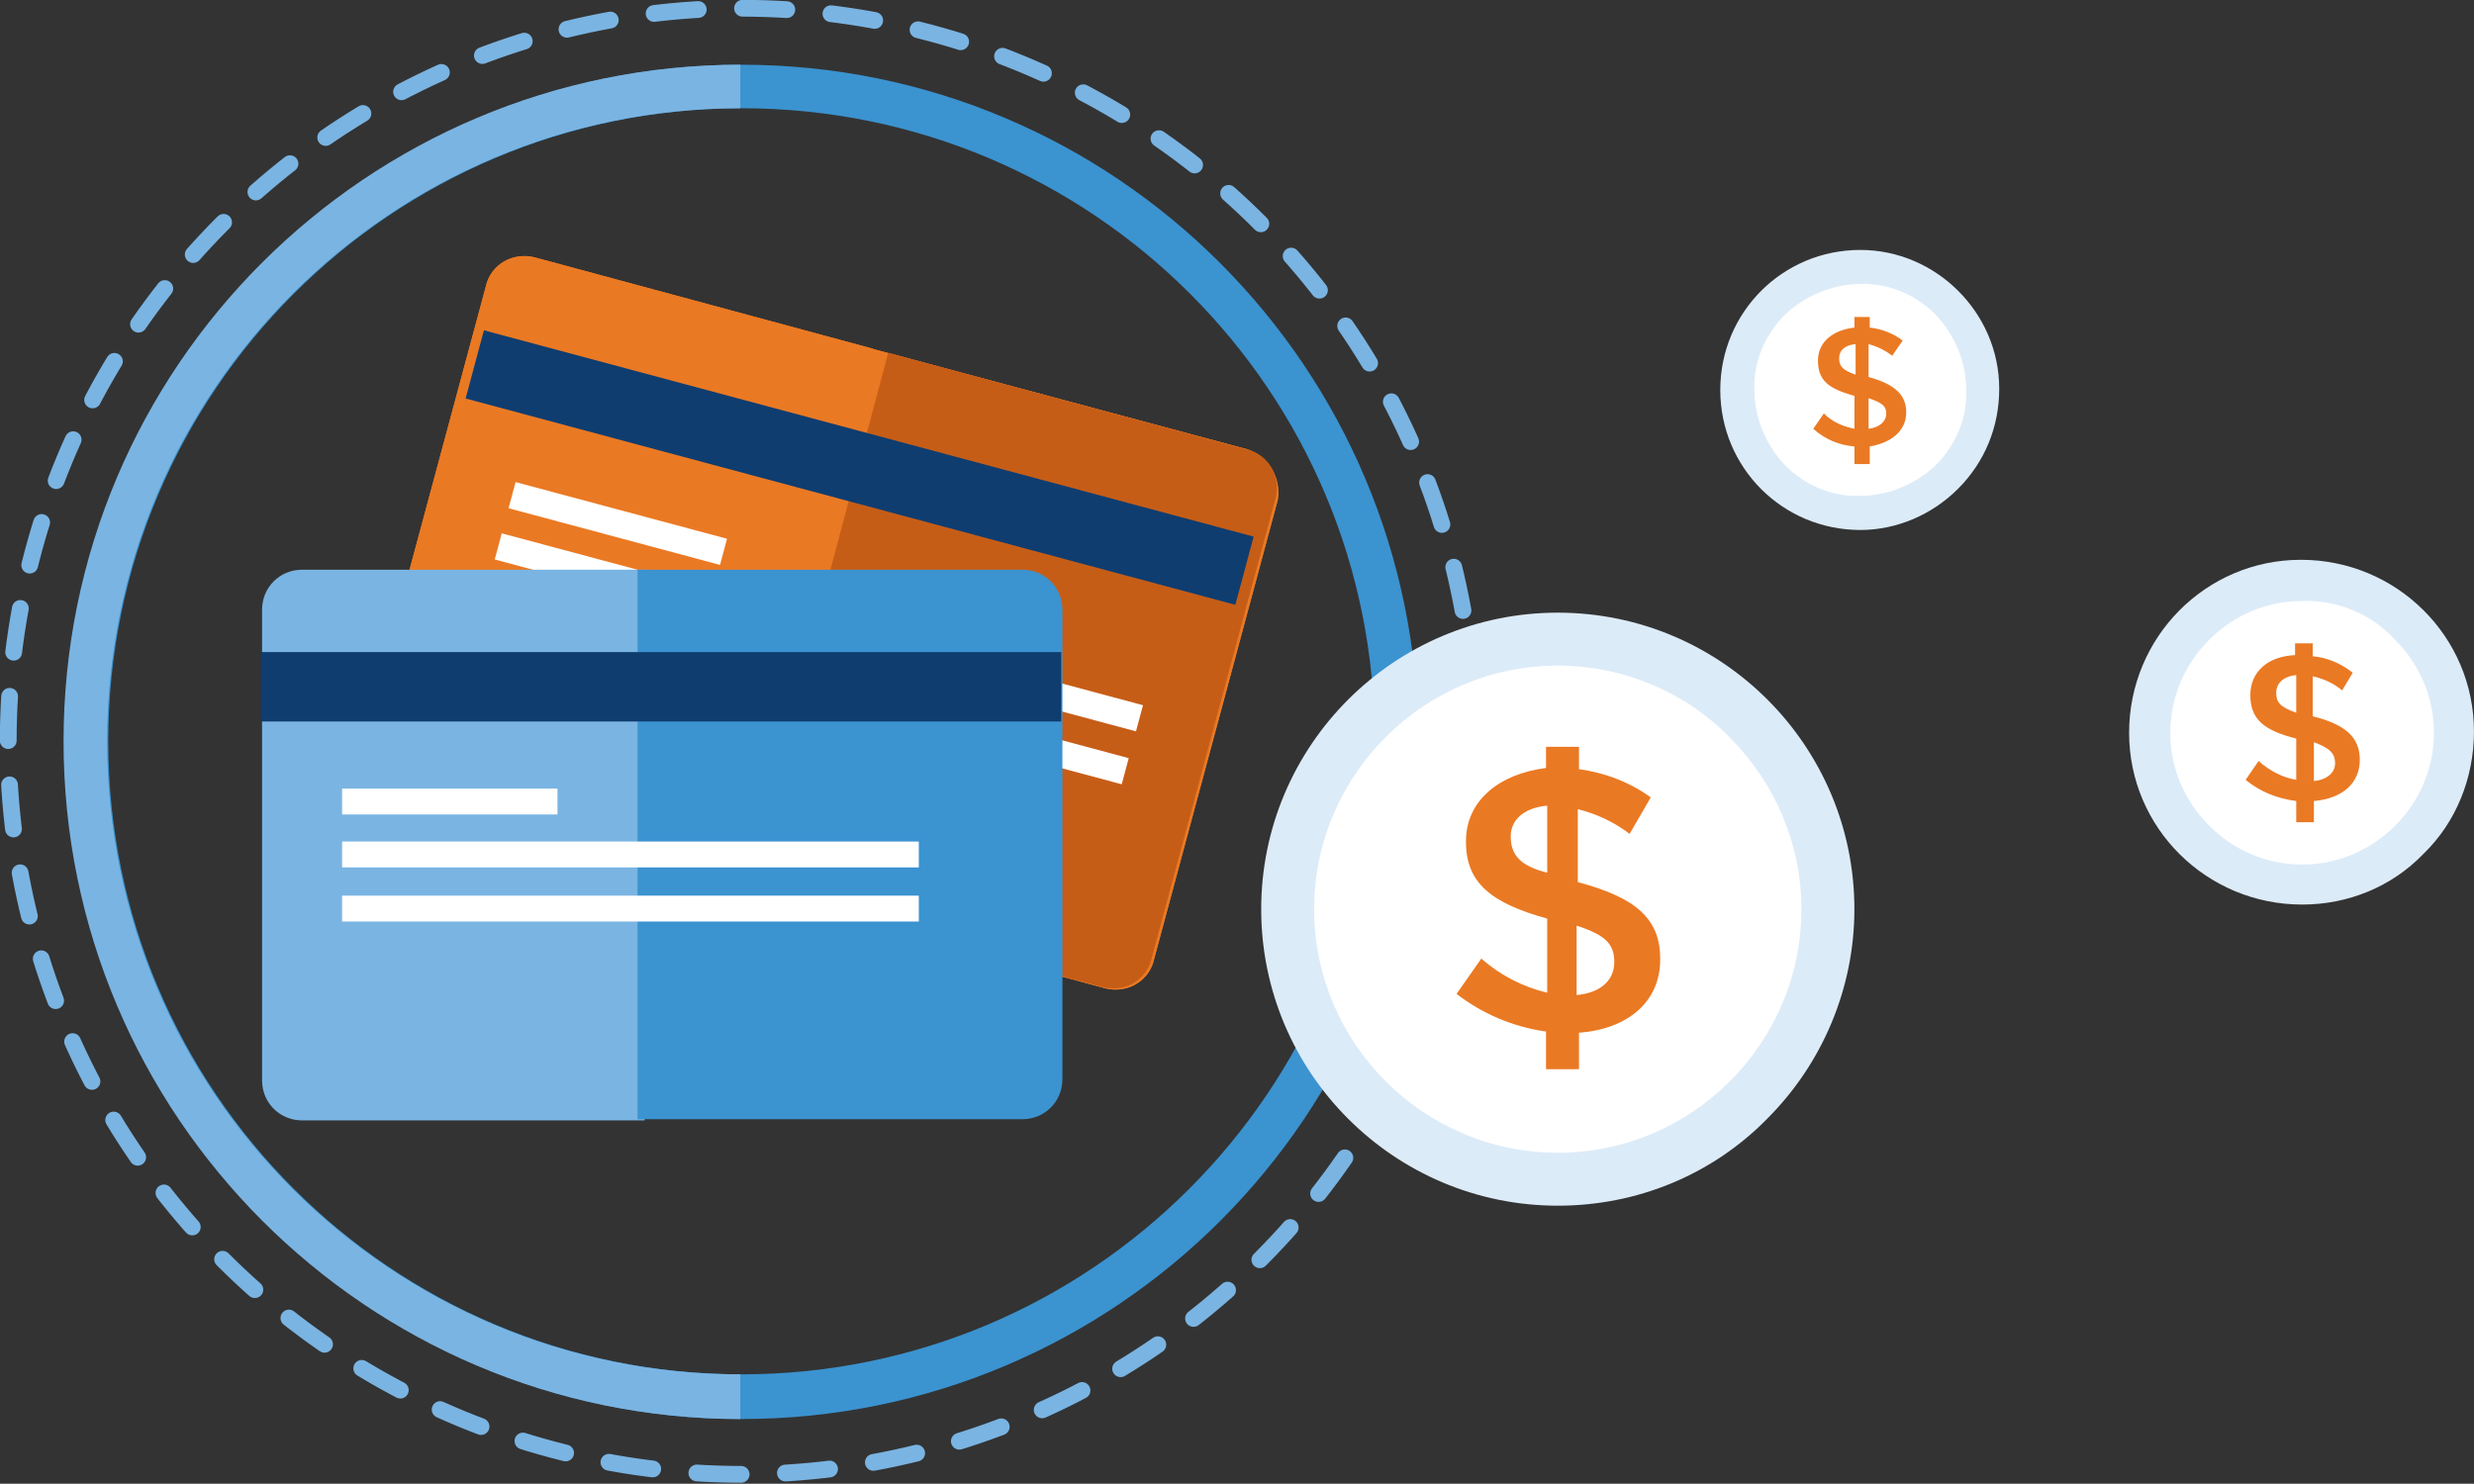 <?xml version="1.0" encoding="utf-8"?>
<!-- Generator: Adobe Illustrator 22.0.1, SVG Export Plug-In . SVG Version: 6.00 Build 0)  -->
<svg version="1.1" id="Layer_1" xmlns="http://www.w3.org/2000/svg" xmlns:xlink="http://www.w3.org/1999/xlink" x="0px" y="0px"
	 viewBox="0 0 210.2 126.1" style="enable-background:new 0 0 210.2 126.1;" xml:space="preserve">
<rect x="0" y="0" width="210.2" height="126.1" fill="#333333" stroke="none"/>
<style type="text/css">
	.st0{fill:#3B93D0;}
	.st1{fill:#7AB4E2;}
	.st2{fill:#FFFFFF;}
	.st3{fill:#DCEBF8;}
	.st4{fill:#EA7923;}
	.st5{fill:#C65D17;}
	.st6{fill:#0F3D70;}
	.st7{fill:none;stroke:#7AB4E2;stroke-width:1.425;stroke-linecap:round;stroke-linejoin:round;stroke-dasharray:3.765,3.765;}
</style>
<g>
	<path id="Path_2839" class="st0" d="M63,120.6C31.3,120.6,5.5,94.8,5.5,63C5.5,31.3,31.3,5.5,63,5.5c31.8,0,57.5,25.8,57.5,57.5
		C120.6,94.8,94.8,120.6,63,120.6z M63,9.2C33.3,9.2,9.2,33.3,9.2,63s24.1,53.8,53.8,53.8s53.8-24.1,53.8-53.8
		C116.9,33.3,92.8,9.2,63,9.2z"/>
	<path id="Path_2840" class="st1" d="M62.9,120.6C31.2,120.6,5.4,94.8,5.4,63S31.2,5.5,62.9,5.5v3.7C33.2,9.2,9.1,33.3,9.1,63
		s24.1,53.8,53.8,53.8V120.6z"/>
	<g id="Group_7210" transform="translate(151.861 26.841)">
		<circle id="Ellipse_480" class="st2" cx="6.2" cy="6.3" r="10.5"/>
		<path id="Path_2868" class="st3" d="M6.2,18.2c-6.6,0-11.9-5.3-11.9-11.9c0-6.6,5.3-11.9,11.9-11.9C12.6-5.6,18-0.3,18,6.2
			c0,3.2-1.2,6.2-3.5,8.5l0,0C12.3,16.9,9.3,18.2,6.2,18.2z M6.2-2.7c-2.4,0-4.7,1-6.4,2.6c-1.7,1.7-2.7,4-2.6,6.4
			c0,2.4,1,4.7,2.6,6.4c1.7,1.7,4,2.7,6.4,2.6c2.4,0,4.7-1,6.4-2.6l0,0c1.7-1.7,2.7-4,2.6-6.4c0-2.4-1-4.7-2.6-6.4
			C10.9-1.8,8.6-2.8,6.2-2.7L6.2-2.7z"/>
		<path id="Path_2869" class="st4" d="M8.9,3.4c-0.6-0.5-1.3-0.8-2-1v2.8c2.2,0.6,3.2,1.5,3.2,3l0,0c0,1.6-1.3,2.6-3.1,2.9v1.5H5.7
			v-1.5c-1.3-0.1-2.5-0.6-3.5-1.5l0.9-1.3c0.7,0.7,1.6,1.1,2.6,1.3V6.8c-2.2-0.6-3.1-1.3-3.1-3l0,0c0-1.6,1.3-2.6,3.1-2.8V0.1h1.3V1
			c1,0.1,2,0.5,2.8,1.1L8.9,3.4z M5.8,5V2.4C4.8,2.5,4.4,3,4.4,3.6l0,0C4.4,4.2,4.6,4.6,5.8,5L5.8,5z M6.9,7v2.6
			c0.9-0.1,1.5-0.6,1.5-1.3l0,0C8.4,7.7,8.1,7.4,6.9,7L6.9,7z"/>
	</g>
	<g id="Group_7216" transform="translate(27.866 27.182)">
		<rect id="Rectangle_1551" x="-4.2" y="49.1" class="st2" width="56.4" height="2.3"/>
		<path id="Path_446" class="st4" d="M78.1,11L46.4,2.5l-0.3-0.1L17.6-5.3c-1.9-0.5-3.8,0.6-4.2,2.5c0,0,0,0,0,0l-10.5,39
			c-0.5,1.9,0.6,3.8,2.5,4.2c0,0,0,0,0,0l28.5,7.7L66,56.8c1.9,0.5,3.8-0.6,4.2-2.5c0,0,0,0,0,0l10.5-39C81,13.4,79.9,11.6,78.1,11z
			"/>
		<path id="Path_447" class="st4" d="M78.1,11L46.4,2.5l-0.3-0.1L17.6-5.3c-1.9-0.5-3.8,0.6-4.2,2.5c0,0,0,0,0,0l-10.5,39
			c-0.5,1.9,0.6,3.8,2.5,4.2c0,0,0,0,0,0l28.5,7.7L66,56.8c1.9,0.5,3.8-0.6,4.2-2.5c0,0,0,0,0,0l10.5-39C81,13.4,79.9,11.6,78.1,11z
			"/>
		<path id="Path_448" class="st5" d="M35.4,48.6l30.4,8.1c1.9,0.5,3.8-0.6,4.2-2.5c0,0,0,0,0,0l10.5-39c0.5-1.9-0.6-3.8-2.5-4.2
			c0,0,0,0,0,0L47.6,2.8L35.4,48.6z"/>
		
			<rect id="Rectangle_1544" x="42.2" y="-21.3" transform="matrix(0.259 -0.966 0.966 0.259 21.342 52.967)" class="st6" width="6" height="67.7"/>
		
			<rect id="Rectangle_1545" x="23.5" y="8" transform="matrix(0.259 -0.966 0.966 0.259 1.528 36.639)" class="st2" width="2.3" height="18.6"/>
		
			<rect id="Rectangle_1546" x="40.6" y="-1.6" transform="matrix(0.259 -0.966 0.966 0.259 5.199 60)" class="st2" width="2.3" height="56.4"/>
		
			<rect id="Rectangle_1547" x="39.4" y="2.9" transform="matrix(0.259 -0.966 0.966 0.259 -4.912645e-02 62.174)" class="st2" width="2.3" height="56.4"/>
		<g id="Group_7213" transform="translate(0 26.636)">
			<path id="Path_288" class="st1" d="M26.9,41.4H-2.2c-1.9,0-3.4-1.5-3.4-3.4c0,0,0,0,0,0V-2c0-1.9,1.5-3.4,3.4-3.4c0,0,0,0,0,0
				h29.4"/>
			<path id="Path_289" class="st0" d="M26.3-5.4H59c1.9,0,3.4,1.5,3.4,3.4l0,0v39.9c0,1.9-1.5,3.4-3.4,3.4l0,0H26.3"/>
			<rect id="Rectangle_1037" x="-5.7" y="1.6" class="st6" width="68" height="5.9"/>
			<rect id="Rectangle_1038" x="1.2" y="13.2" class="st2" width="18.3" height="2.2"/>
			<rect id="Rectangle_1039" x="1.2" y="17.7" class="st2" width="49" height="2.2"/>
			<rect id="Rectangle_1040" x="1.2" y="22.3" class="st2" width="49" height="2.2"/>
		</g>
	</g>
	<g id="Group_7219" transform="translate(481.997 979.775)">
		<circle id="Ellipse_480-2" class="st2" cx="-286.4" cy="-917.5" r="12.9"/>
		<path id="Path_2868-2" class="st3" d="M-286.4-902.9c-8.1,0-14.7-6.5-14.7-14.6c0-8.1,6.5-14.7,14.6-14.7
			c8.1,0,14.7,6.5,14.7,14.6c0,3.9-1.5,7.7-4.3,10.4l0,0C-278.8-904.4-282.5-902.9-286.4-902.9z M-286.4-928.7c-3,0-5.8,1.2-7.9,3.3
			c-2.1,2.1-3.3,4.9-3.3,7.9c0,3,1.2,5.8,3.3,7.9c2.1,2.1,4.9,3.3,7.9,3.3c3,0,5.8-1.2,7.9-3.3l0,0c2.1-2.1,3.3-4.9,3.3-7.9
			c0-3-1.2-5.8-3.3-7.9C-280.5-927.6-283.4-928.8-286.4-928.7L-286.4-928.7z"/>
		<path id="Path_2869-2" class="st4" d="M-283-921.1c-0.7-0.6-1.6-1-2.5-1.2v3.4c2.8,0.7,4,1.8,4,3.7l0,0c0,2-1.5,3.3-3.9,3.5v1.8
			h-1.5v-1.8c-1.6-0.2-3.1-0.8-4.3-1.8l1.1-1.6c0.9,0.8,2,1.4,3.2,1.6v-3.5c-2.7-0.7-3.9-1.6-3.9-3.7l0,0c0-2,1.5-3.3,3.8-3.4v-1
			h1.5v1.1c1.2,0.1,2.4,0.6,3.4,1.4L-283-921.1z M-286.9-919.2v-3.2c-1.1,0.1-1.7,0.7-1.7,1.5l0,0
			C-288.6-920.1-288.3-919.7-286.9-919.2z M-285.4-916.7v3.3c1.1-0.1,1.8-0.7,1.8-1.5l0,0C-283.6-915.8-284.1-916.2-285.4-916.7
			L-285.4-916.7z"/>
	</g>
	<g>
		<circle class="st7" cx="63" cy="63" r="62.3"/>
	</g>
	<g id="Group_7218" transform="translate(409.856 986.168)">
		<circle id="Ellipse_478" class="st2" cx="-277.5" cy="-909" r="22.9"/>
		<path id="Path_2864" class="st3" d="M-277.5-883.7c-13.9,0-25.2-11.3-25.2-25.2s11.3-25.2,25.2-25.2c13.9,0,25.2,11.3,25.2,25.2
			c0,6.7-2.7,13.1-7.4,17.8C-264.4-886.3-270.8-883.7-277.5-883.7z M-277.5-929.6c-11.4,0-20.7,9.3-20.7,20.7
			c0,11.4,9.3,20.7,20.7,20.7c11.4,0,20.7-9.3,20.7-20.7c0-5.5-2.2-10.7-6.1-14.6C-266.7-927.4-272-929.6-277.5-929.6L-277.5-929.6z
			"/>
		<path id="Path_2865" class="st4" d="M-271.4-915.3c-1.3-1-2.8-1.7-4.4-2.1v6.2c4.9,1.3,7,3.1,7,6.5v0.1c0,3.6-2.8,5.9-6.9,6.2v3.1
			h-2.8v-3.2c-2.8-0.4-5.4-1.5-7.6-3.2l2.1-3c1.6,1.4,3.5,2.4,5.6,2.9v-6.3c-4.7-1.3-6.9-3-6.9-6.5v-0.1c0-3.4,2.8-5.7,6.8-6.2v-1.8
			h2.8v1.9c2.2,0.3,4.3,1.1,6.1,2.4L-271.4-915.3z M-278.4-912v-5.7c-2.1,0.2-3.1,1.3-3.1,2.6l0,0
			C-281.5-913.6-280.8-912.6-278.4-912L-278.4-912z M-275.9-907.5v5.9c2.1-0.2,3.2-1.3,3.2-2.8l0,0
			C-272.7-905.9-273.4-906.7-275.9-907.5L-275.9-907.5z"/>
	</g>
</g>
</svg>
